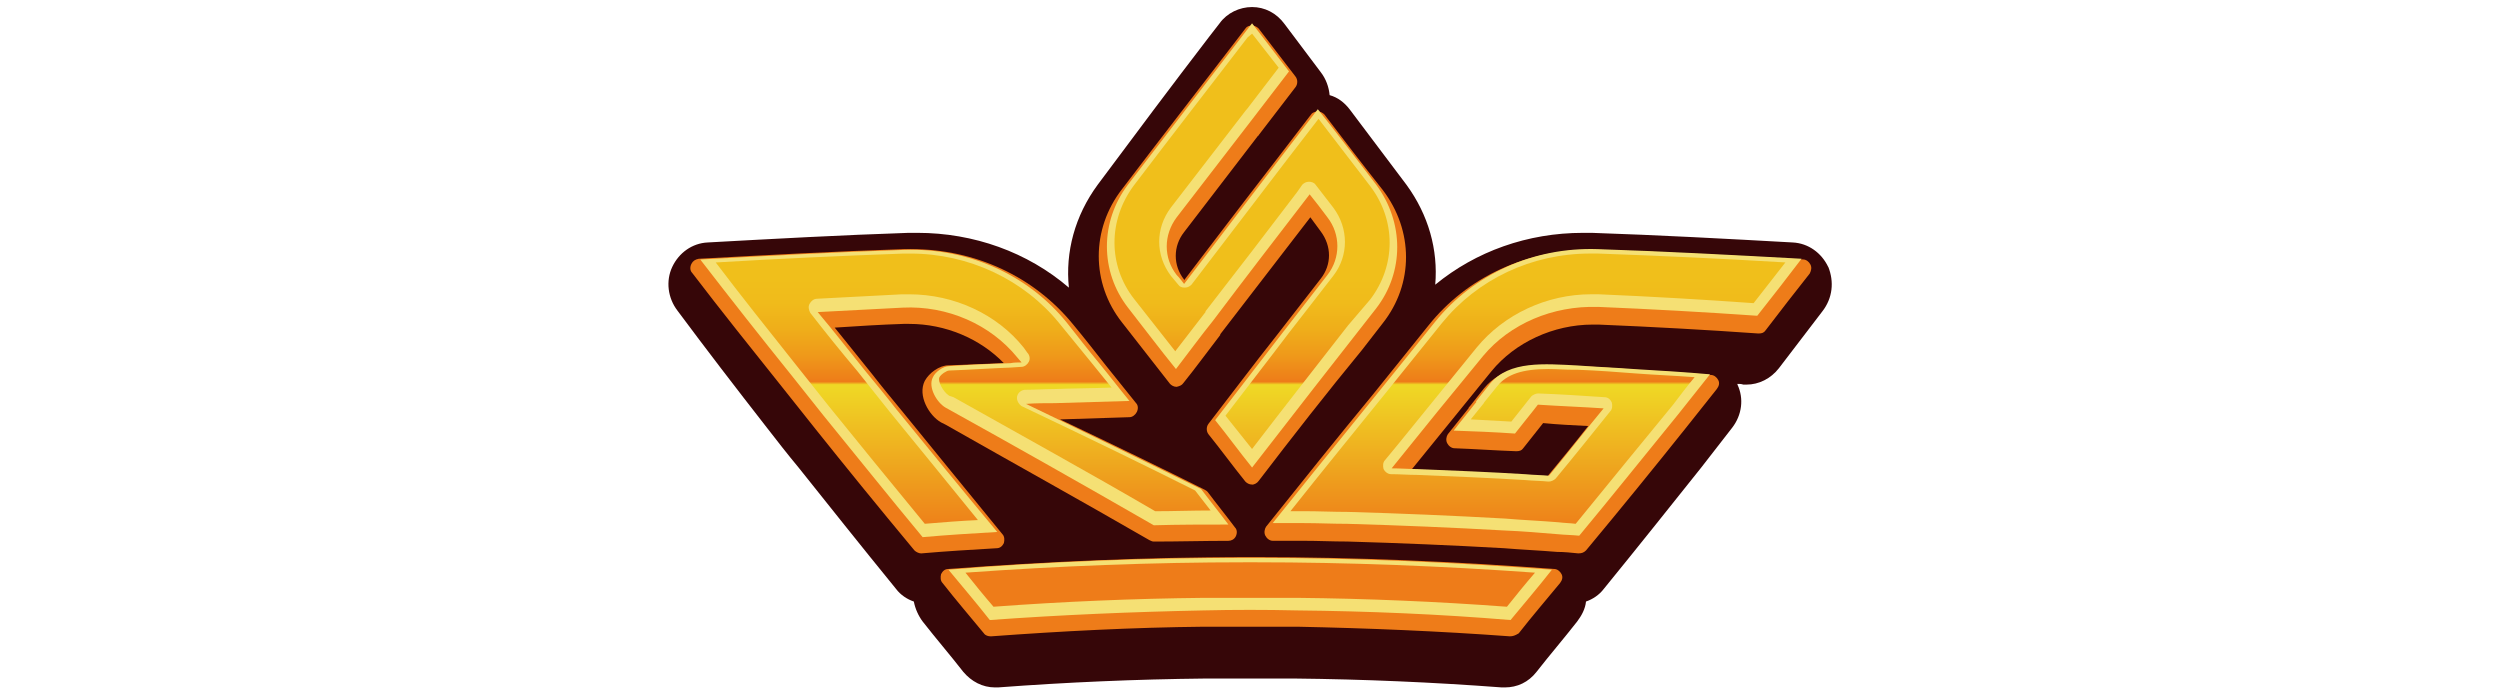 <?xml version="1.0" encoding="UTF-8"?> <svg xmlns="http://www.w3.org/2000/svg" xmlns:xlink="http://www.w3.org/1999/xlink" id="a" viewBox="0 0 72 20"><defs><style>.f{fill:url(#c);}.g{fill:url(#b);}.h{fill:#f5e074;}.i{fill:url(#d);}.j{fill:url(#e);}.k{fill:#ee7c19;}.l{fill:#360608;}</style><linearGradient id="b" x1="44.291" y1="6.65" x2="44.291" y2="15.365" gradientTransform="translate(0 22) scale(1 -1)" gradientUnits="userSpaceOnUse"><stop offset="0" stop-color="#ee7c19"></stop><stop offset=".49" stop-color="#efd925"></stop><stop offset=".5" stop-color="#ee7c19"></stop><stop offset=".586" stop-color="#ef991a"></stop><stop offset=".674" stop-color="#efae1a"></stop><stop offset=".76" stop-color="#f0bb1b"></stop><stop offset=".84" stop-color="#f0bf1b"></stop></linearGradient><linearGradient id="c" x1="27.741" x2="27.741" xlink:href="#b"></linearGradient><linearGradient id="d" x1="36.005" y1="6.65" x2="36.005" y2="15.365" xlink:href="#b"></linearGradient><linearGradient id="e" x1="36.058" y1="6.65" x2="36.058" y2="15.365" xlink:href="#b"></linearGradient></defs><path class="l" d="M52.652,7.687c-.192-.405-.574-.682-1.021-.704-1.915-.107-3.872-.213-5.786-.277h-.255c-1.596,0-3.085,.533-4.255,1.493,.085-1.002-.191-2.004-.83-2.879-.553-.725-1.085-1.45-1.638-2.175-.149-.192-.34-.341-.574-.405-.021-.235-.106-.469-.255-.661l-1.042-1.386c-.234-.32-.574-.49-.936-.49s-.723,.171-.936,.469l-.298,.384c-1.064,1.386-2.149,2.836-3.212,4.264-.659,.896-.936,1.94-.83,2.964-1.191-1.023-2.744-1.578-4.361-1.578h-.255c-1.915,.064-3.872,.171-5.786,.277-.447,.021-.83,.298-1.021,.704-.191,.405-.128,.896,.149,1.258,.808,1.087,1.659,2.196,2.574,3.369,.298,.384,.596,.768,.915,1.151,.851,1.066,1.766,2.218,2.808,3.497,.128,.171,.319,.298,.511,.362,.043,.213,.128,.405,.255,.576,.383,.49,.787,.959,1.17,1.45,.234,.277,.553,.448,.915,.448h.085c1.978-.149,3.978-.235,5.957-.256h2.595c1.978,.021,3.978,.107,5.957,.256h.085c.362,0,.681-.149,.915-.448,.383-.49,.787-.96,1.17-1.45,.128-.171,.234-.362,.255-.576,.191-.064,.383-.192,.511-.362,1.042-1.279,1.957-2.431,2.808-3.497l.894-1.151c.277-.362,.34-.832,.149-1.237v-.021c.064,0,.106,0,.17,.021h.085c.362,0,.702-.171,.936-.469,.425-.554,.851-1.109,1.255-1.642,.298-.384,.34-.853,.17-1.279Z"></path><path class="k" d="M45.461,15.938c-.213-.021-.404-.043-.617-.043-.511-.043-1.021-.064-1.532-.107-1.489-.085-3.021-.149-4.51-.192-.425,0-.83-.021-1.255-.021h-.893c-.085,0-.17-.064-.213-.149-.043-.085-.021-.192,.021-.256,1.021-1.279,2.064-2.58,3.085-3.817,.532-.661,1.064-1.322,1.596-1.983,1.106-1.386,2.808-2.175,4.659-2.175h.234c1.957,.064,3.936,.171,5.893,.277,.085,0,.17,.064,.213,.149,.042,.085,.021,.171-.021,.256-.425,.533-.851,1.087-1.276,1.642-.043,.064-.106,.085-.191,.085h-.021c-1.51-.107-3.063-.192-4.595-.256h-.17c-1.127,0-2.234,.512-2.914,1.343-.745,.917-1.489,1.834-2.234,2.751l-.085,.107h.255c1.042,.043,2.085,.085,3.127,.149,.17,0,.362,.021,.532,.043,.404-.49,.808-.981,1.191-1.471-.425-.021-.872-.043-1.298-.085-.191,.235-.383,.49-.574,.725-.043,.064-.106,.085-.191,.085h-.021c-.596-.021-1.191-.064-1.766-.085-.085,0-.17-.064-.213-.149-.043-.085-.021-.192,.021-.256l.596-.746c0-.021,.021-.043,.043-.064l.404-.512c.468-.576,1.234-.661,1.83-.661,.255,0,.511,.021,.745,.021h.128c.553,.021,1.127,.064,1.681,.107,.723,.043,1.447,.085,2.149,.149,.085,0,.17,.064,.213,.149,.043,.085,.021,.171-.043,.256-.298,.384-.617,.768-.915,1.151-.851,1.066-1.787,2.218-2.851,3.497-.064,.064-.128,.085-.213,.085Z"></path><path class="k" d="M26.528,15.938c-.064,0-.149-.043-.191-.085-1.064-1.279-2-2.431-2.851-3.497-.298-.384-.617-.768-.915-1.151-.936-1.173-1.808-2.26-2.638-3.348-.064-.064-.064-.171-.021-.256,.043-.085,.106-.128,.213-.149,1.957-.107,3.936-.213,5.893-.277h.234c1.83,0,3.531,.789,4.659,2.175,.319,.384,.617,.768,.936,1.173l.872,1.087c.064,.064,.064,.171,.021,.256-.043,.085-.128,.149-.213,.149-.66,.021-1.319,.043-2,.064,1.617,.768,2.936,1.407,4.17,2.026,.043,.021,.064,.043,.085,.064,.255,.341,.532,.682,.787,1.023,.064,.064,.064,.171,.021,.256-.043,.085-.128,.128-.213,.128-.702,0-1.447,.021-2.149,.021-.043,0-.085-.021-.128-.043-1.957-1.13-3.957-2.239-5.871-3.326l-.128-.064c-.34-.192-.681-.768-.468-1.194,.128-.235,.425-.448,.681-.448l1.596-.064c-.681-.704-1.681-1.13-2.723-1.13h-.17c-.659,.021-1.319,.064-1.978,.107,.362,.448,.702,.874,1.064,1.322,.298,.384,.617,.768,.915,1.13,.83,1.023,1.702,2.09,2.851,3.497,.064,.064,.064,.171,.043,.256-.043,.085-.106,.149-.213,.149-.723,.043-1.447,.085-2.17,.149,.021,0,0,0,0,0Z"></path><path class="k" d="M43.483,18.326c-2.021-.149-4.085-.235-6.127-.277h-2.68c-2.042,.021-4.106,.128-6.127,.277h-.021c-.064,0-.149-.021-.191-.085-.404-.49-.808-.96-1.191-1.45-.064-.064-.064-.171-.043-.256,.043-.085,.106-.149,.213-.149,2.829-.213,5.723-.341,8.573-.341h.298c2.851,0,5.723,.128,8.573,.341,.085,0,.17,.064,.213,.149,.043,.085,.021,.171-.043,.256-.404,.49-.808,.959-1.191,1.45-.106,.064-.17,.085-.255,.085Z"></path><path class="k" d="M36.058,13.955c-.085,0-.149-.043-.191-.085-.362-.448-.702-.917-1.064-1.365-.064-.085-.064-.213,0-.298,.659-.853,1.298-1.706,1.957-2.537,.425-.554,.851-1.087,1.276-1.642,.319-.405,.319-.938,0-1.365l-.298-.405c-.872,1.13-1.723,2.239-2.595,3.369v.021c-.362,.469-.702,.938-1.064,1.386-.043,.064-.106,.085-.191,.107-.085,0-.149-.043-.191-.085l-1.383-1.77c-.893-1.13-.893-2.687,0-3.838,1.085-1.429,2.212-2.879,3.276-4.264l.277-.362c.043-.064,.106-.085,.191-.085s.149,.043,.191,.085l1.064,1.386c.064,.085,.064,.213,0,.299l-1.064,1.386c0,.021-.021,.021-.021,.021-.702,.917-1.425,1.855-2.127,2.772-.319,.405-.319,.96,0,1.365v.021c.83-1.087,1.638-2.154,2.595-3.39l1.064-1.386c.043-.064,.128-.085,.191-.085,.085,0,.149,.043,.191,.085,.553,.725,1.106,1.45,1.681,2.175,.894,1.173,.894,2.708,0,3.838l-.596,.768c-1,1.215-2,2.495-2.978,3.774-.043,.064-.128,.107-.191,.107Z"></path><path class="h" d="M46.014,8.838c1.532,.064,3.063,.149,4.595,.256,.425-.533,.851-1.087,1.276-1.642-1.957-.107-3.914-.213-5.871-.277-1.851-.064-3.574,.725-4.68,2.09-1.553,1.94-3.127,3.859-4.68,5.8h.893c.425,0,.83,.021,1.255,.021,1.51,.043,3.021,.107,4.531,.192,.511,.021,1.021,.064,1.532,.107,.213,.021,.404,.021,.617,.043,.957-1.151,1.893-2.324,2.851-3.497,.298-.384,.617-.768,.915-1.151-.723-.064-1.425-.107-2.149-.149-.553-.043-1.127-.064-1.681-.107-.915-.043-1.957-.149-2.51,.533-.128,.171-.277,.341-.404,.512h.021c-.213,.277-.447,.554-.659,.832,.596,.021,1.17,.043,1.766,.085,.213-.277,.447-.554,.659-.832,.638,.043,1.276,.064,1.893,.107-.532,.64-1.042,1.301-1.574,1.94-.213-.021-.447-.021-.659-.043-1.042-.064-2.085-.107-3.127-.149-.255,0-.489-.021-.745-.021,.872-1.087,1.744-2.154,2.638-3.241,.766-.917,2-1.45,3.297-1.407Z"></path><path class="h" d="M25.826,11.802c-.298-.384-.617-.768-.915-1.13-.447-.554-.893-1.13-1.361-1.684,.808-.043,1.638-.085,2.446-.128,1.298-.064,2.532,.49,3.297,1.429,.043,.043,.085,.107,.128,.149-.106,0-.213,0-.319,.021-.596,.021-1.17,.043-1.766,.085-.17,0-.404,.171-.468,.32-.149,.277,.106,.725,.362,.874,2,1.109,3.999,2.239,5.999,3.39,.723-.021,1.447-.021,2.149-.021-.255-.341-.532-.682-.787-1.023-1.681-.832-3.361-1.642-5.042-2.452,.277-.021,.553-.021,.83-.021,.723-.021,1.447-.043,2.149-.064-.298-.362-.574-.725-.872-1.087-.319-.384-.617-.768-.936-1.173-1.106-1.365-2.829-2.154-4.68-2.09-1.957,.064-3.914,.171-5.872,.277,.872,1.13,1.744,2.239,2.638,3.348,.298,.384,.617,.768,.915,1.151,.957,1.173,1.893,2.345,2.851,3.497,.723-.064,1.425-.107,2.149-.149-.979-1.173-1.936-2.345-2.893-3.518Z"></path><path class="h" d="M35.867,16.066c-2.851,0-5.701,.107-8.552,.341,.404,.49,.808,.96,1.191,1.45,2.042-.149,4.106-.235,6.148-.277,.893-.021,1.787-.021,2.702,0,2.042,.021,4.106,.107,6.148,.277,.404-.49,.808-.96,1.191-1.45-2.851-.213-5.701-.341-8.552-.341h-.277Z"></path><path class="h" d="M33.867,10.629c.362-.469,.702-.938,1.064-1.386,.915-1.215,1.851-2.431,2.787-3.646,.17,.213,.34,.426,.511,.661,.383,.49,.383,1.173,0,1.663-.425,.554-.851,1.087-1.276,1.642-.66,.853-1.298,1.684-1.957,2.537,.362,.448,.702,.917,1.064,1.365,1.191-1.535,2.383-3.07,3.574-4.584,.808-1.045,.808-2.473,0-3.561-.553-.725-1.106-1.45-1.681-2.175-.362,.469-.702,.917-1.064,1.386-.936,1.215-1.851,2.431-2.787,3.646-.064-.085-.128-.171-.213-.256-.383-.49-.383-1.151,0-1.663l2.17-2.815c.362-.469,.702-.917,1.064-1.386-.362-.469-.702-.917-1.064-1.386-1.191,1.557-2.383,3.092-3.574,4.648-.808,1.066-.808,2.495,0,3.54,.468,.597,.915,1.194,1.383,1.77Z"></path><path class="g" d="M45.376,15.085c-.17-.021-.319-.021-.489-.043-.511-.043-1.042-.064-1.532-.107-1.51-.085-3.021-.149-4.531-.192-.425,0-.851-.021-1.255-.021h-.404c.915-1.151,1.851-2.303,2.766-3.433,.532-.661,1.064-1.322,1.596-1.983,1.021-1.258,2.574-2.004,4.276-2.004h.213c1.808,.064,3.616,.149,5.403,.256-.298,.384-.617,.789-.915,1.173-1.489-.107-2.978-.192-4.467-.256h-.213c-1.276,0-2.51,.576-3.297,1.535l-2.234,2.751-.404,.49c-.064,.064-.064,.171-.043,.256,.043,.085,.128,.149,.213,.149,.255,0,.489,.021,.745,.021,1.042,.043,2.085,.085,3.127,.149,.213,.021,.447,.021,.659,.043h.021c.064,0,.149-.043,.191-.085,.532-.64,1.042-1.279,1.574-1.94,.064-.064,.064-.171,.043-.256-.043-.085-.106-.149-.213-.149-.638-.043-1.276-.085-1.893-.107h-.021c-.064,0-.149,.043-.191,.085-.191,.235-.383,.49-.574,.725-.383-.021-.787-.043-1.17-.064l.362-.448c.021-.021,.021-.043,.043-.064l.362-.448c.277-.341,.723-.49,1.468-.49,.234,0,.489,.021,.723,.021h.128c.553,.021,1.127,.064,1.681,.107,.553,.043,1.127,.064,1.681,.107-.213,.256-.425,.533-.617,.789-.872,1.066-1.787,2.175-2.808,3.433Z"></path><path class="f" d="M26.634,15.085c-1.021-1.237-1.936-2.367-2.766-3.39-.298-.384-.617-.768-.915-1.151-.83-1.045-1.596-2.004-2.34-2.985,1.787-.107,3.617-.192,5.403-.256h.213c1.659,0,3.255,.746,4.276,2.004,.319,.384,1.51,1.855,1.51,1.855-.553,.021-1.106,.021-1.659,.043-.277,0-.553,.021-.83,.021-.106,0-.213,.085-.234,.192-.021,.107,.043,.213,.128,.277,2.021,.96,3.553,1.706,4.999,2.431l.447,.576c-.532,0-1.064,.021-1.596,.021-1.936-1.13-3.914-2.218-5.808-3.284l-.128-.043c-.17-.107-.34-.426-.277-.533,.043-.085,.213-.192,.277-.192,.596-.021,1.191-.064,1.766-.085l.319-.021c.085,0,.17-.064,.213-.149,.043-.085,.021-.192-.043-.256l-.106-.149c-.766-.96-2-1.535-3.297-1.535h-.213c-.808,.043-1.638,.085-2.446,.128-.085,0-.17,.064-.213,.149-.043,.085-.021,.171,.021,.256,.447,.576,.893,1.13,1.361,1.684,.298,.384,.617,.768,.915,1.151,.745,.917,1.553,1.898,2.553,3.134-.489,.021-1.021,.064-1.532,.107Z"></path><path class="i" d="M43.398,17.474c-2-.149-4.021-.235-6.042-.256h-2.68c-2.021,.021-4.063,.107-6.063,.256-.277-.32-.553-.661-.808-.981,2.68-.192,5.382-.299,8.063-.299h.277c2.68,0,5.382,.107,8.063,.299-.277,.32-.553,.661-.808,.981Z"></path><path class="j" d="M35.293,11.972c.617-.81,1.234-1.599,1.83-2.388,.425-.554,.851-1.087,1.276-1.642,.447-.576,.447-1.365,0-1.962l-.511-.661c-.043-.064-.128-.085-.191-.085-.085,0-.149,.043-.191,.085l-.149,.213c-.872,1.151-1.744,2.281-2.638,3.433v.021c-.298,.384-.574,.746-.872,1.13l-1.191-1.514c-.745-.96-.745-2.26,0-3.262,1.085-1.429,2.212-2.879,3.276-4.264l.128-.107,.766,.981-.915,1.194-.021,.021-2.17,2.815c-.447,.597-.447,1.365,0,1.962l.213,.256c.043,.064,.106,.085,.191,.085s.149-.043,.191-.085c.893-1.173,1.766-2.303,2.787-3.646l.872-1.13c.489,.64,.979,1.279,1.489,1.94,.745,.981,.745,2.281,0,3.262l-.638,.746c-.915,1.173-1.851,2.367-2.766,3.561l-.766-.96Z"></path></svg> 